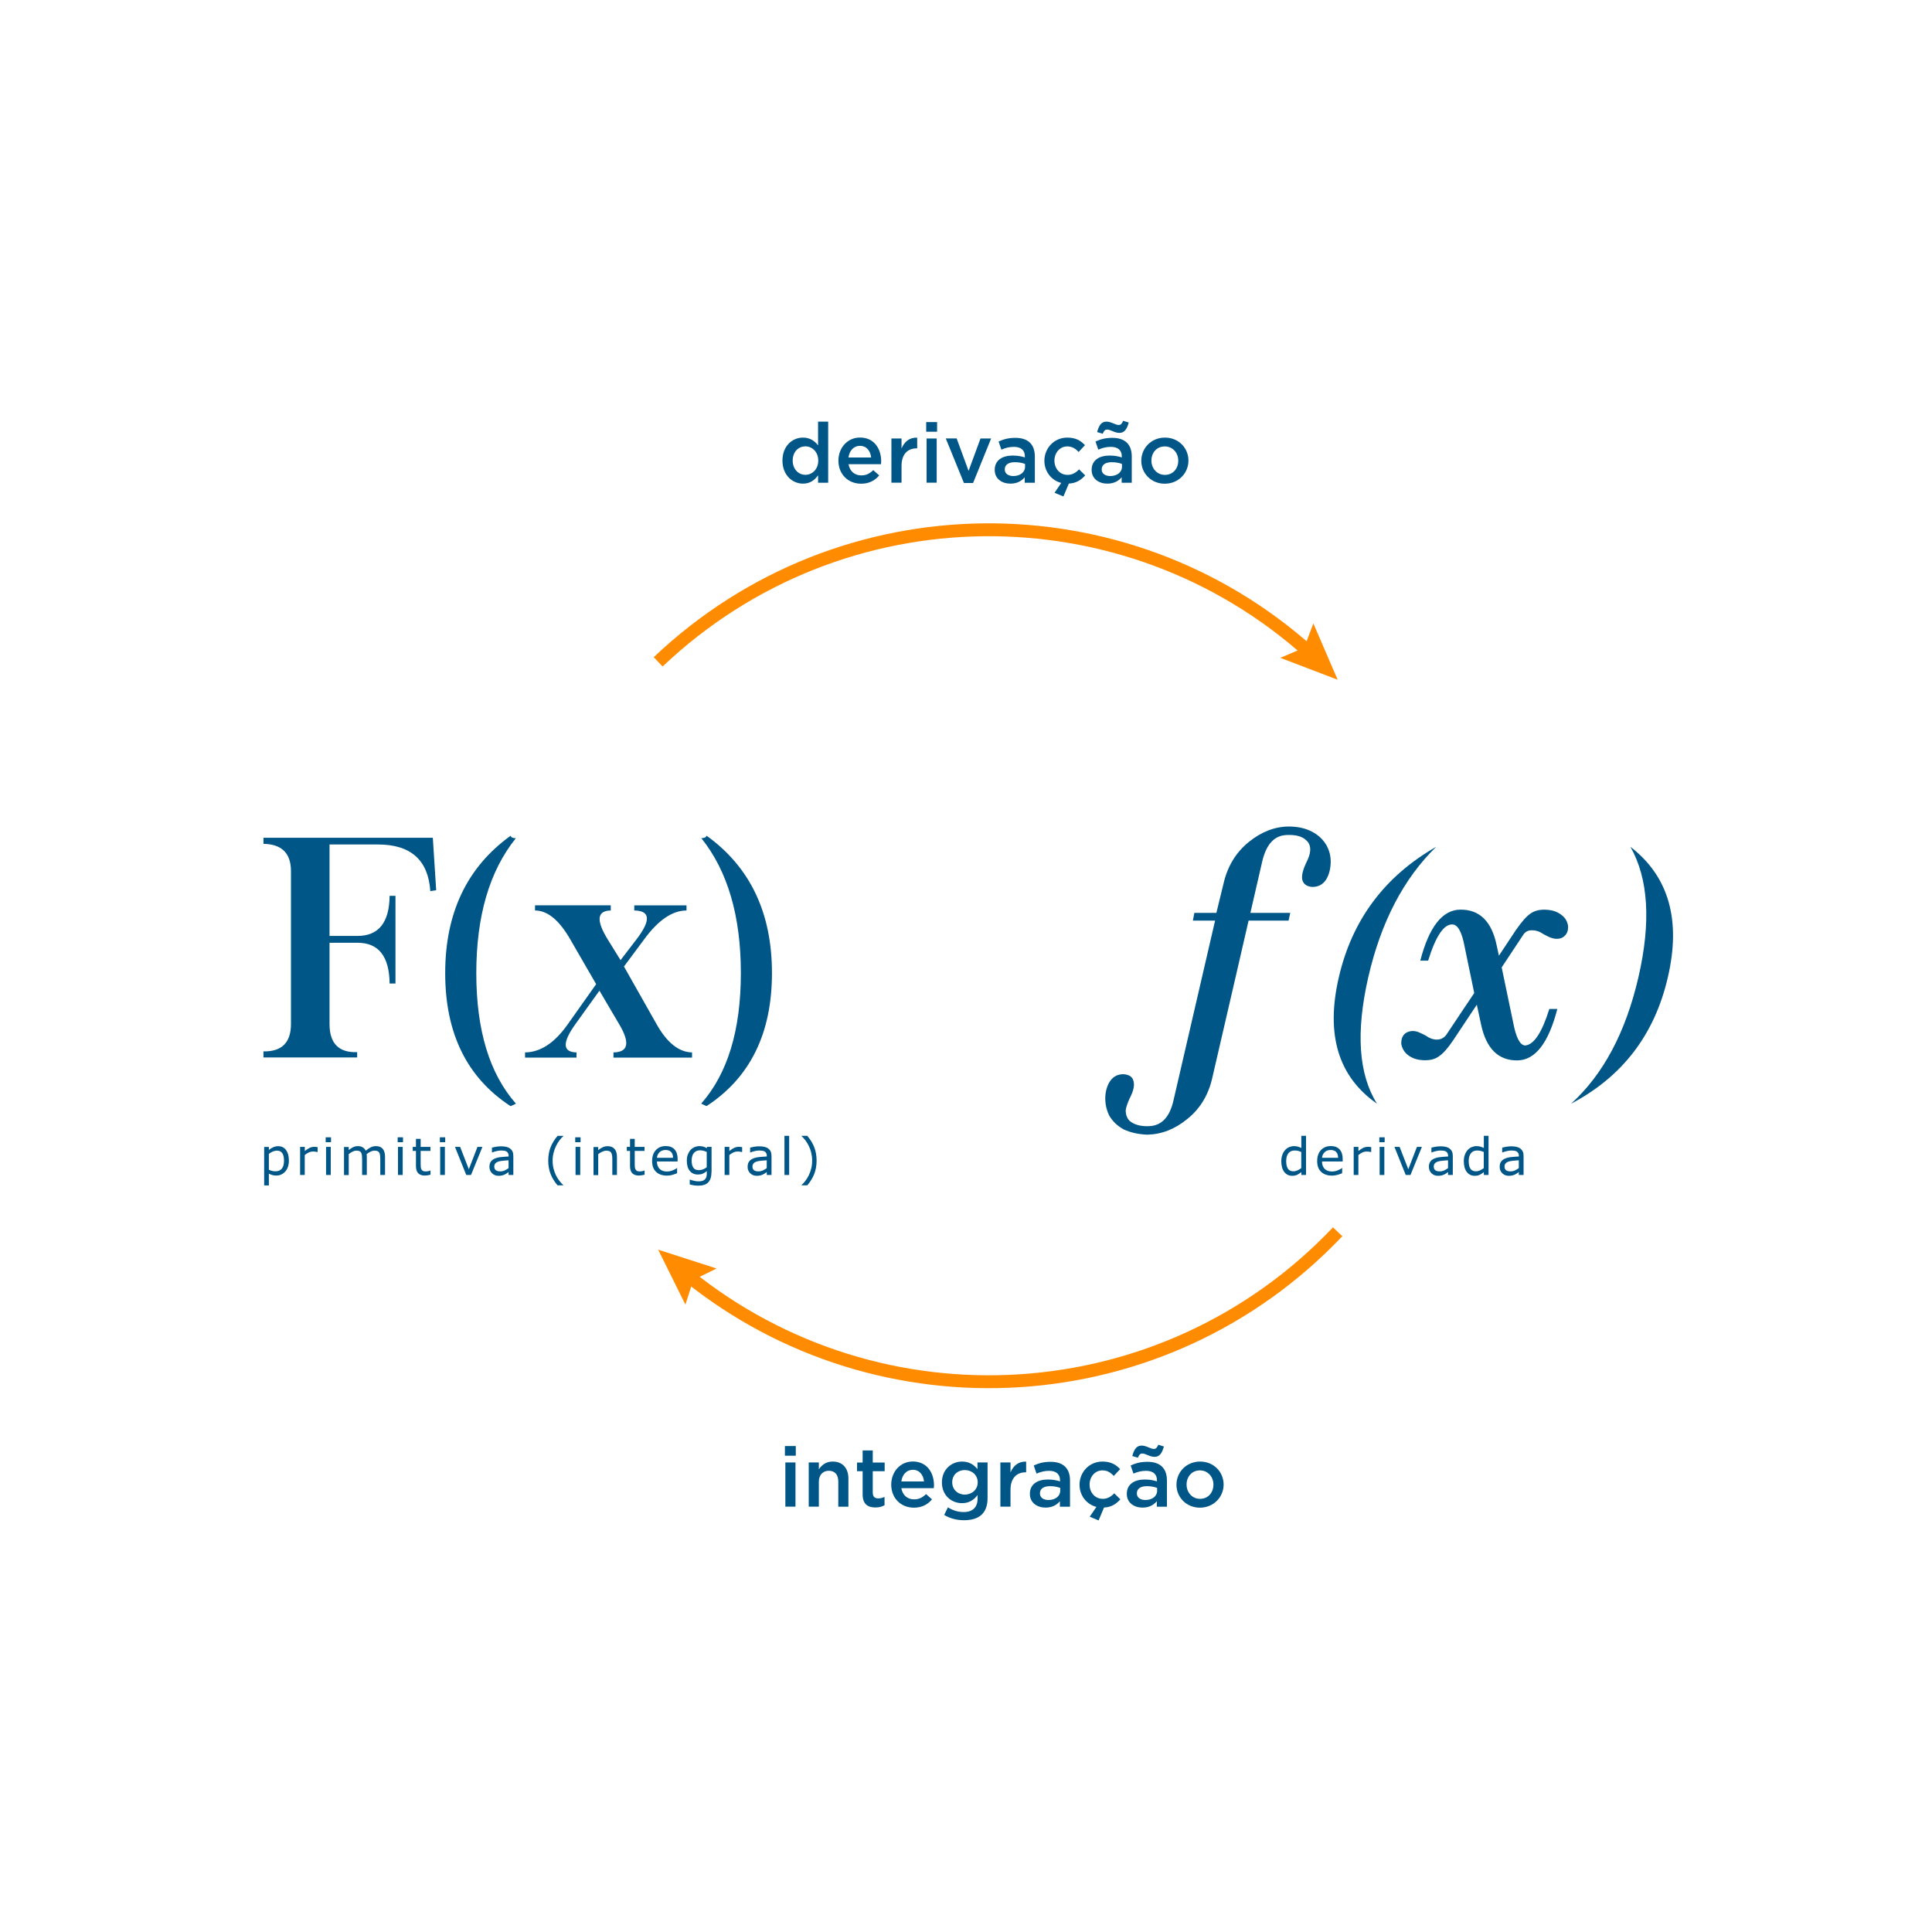 <?xml version="1.0" encoding="utf-8"?>
<!-- Generator: Adobe Illustrator 25.0.1, SVG Export Plug-In . SVG Version: 6.00 Build 0)  -->
<svg version="1.1" id="Camada_1" xmlns="http://www.w3.org/2000/svg" xmlns:xlink="http://www.w3.org/1999/xlink" x="0px" y="0px"
	 viewBox="0 0 300 300" style="enable-background:new 0 0 300 300;" xml:space="preserve">
<style type="text/css">
	.st0{fill:#005686;}
	.st1{fill:none;stroke:#FF8B00;stroke-width:2;stroke-miterlimit:10;}
	.st2{fill:#FF8B00;}
</style>
<g>
	<path class="st0" d="M67.21,130.1l0.52,8.13l-0.91,0.14c-0.33-4.83-3.04-7.24-8.13-7.24h-7.52v14.2h4.34
		c3.28,0,4.95-2.08,4.99-6.23h0.91v13.62h-0.91c-0.05-4.22-1.71-6.33-4.99-6.33h-4.34v12.63c0,3,1.43,4.45,4.29,4.36v0.82H40.91
		v-0.94c2.84,0.05,4.27-1.37,4.27-4.24v-23.7c0.02-2.81-1.41-4.24-4.27-4.29v-0.94H67.21z"/>
	<path class="st0" d="M73.96,151.11c0,8.86,2.05,15.62,6.16,20.27c-0.53,0.25-0.81,0.38-0.84,0.38
		c-6.77-4.42-10.15-11.3-10.15-20.65c0-9.34,3.38-16.45,10.15-21.33c0.09,0.25,0.37,0.38,0.82,0.38
		C76,135.26,73.96,142.25,73.96,151.11z"/>
	<path class="st0" d="M94.84,140.58v0.8c-2.14,0.03-2.3,1.53-0.47,4.5l1.99,3.21l2.46-3.21c2.28-2.97,2.17-4.47-0.33-4.5v-0.8h8.11
		v0.8c-2.2,0-4.4,1.5-6.59,4.5l-3.12,4.2l5.09,9c1.62,2.86,3.45,4.3,5.48,4.34v0.8H95.26v-0.8c2.3-0.03,2.6-1.48,0.91-4.34
		l-3.09-5.25l-3.77,5.25c-2.02,2.84-1.95,4.29,0.21,4.34v0.8h-7.99v-0.8c2.39-0.03,4.59-1.48,6.61-4.34l4.43-6.26l-4.01-6.94
		c-1.72-3-3.55-4.5-5.48-4.5v-0.8H94.84z"/>
	<path class="st0" d="M108.9,130.15c0.45,0,0.73-0.12,0.82-0.38c6.77,4.88,10.15,11.98,10.15,21.33c0,9.34-3.38,16.23-10.15,20.65
		c-0.03,0-0.31-0.12-0.84-0.38c4.11-4.66,6.16-11.41,6.16-20.27C115.04,142.25,113,135.26,108.9,130.15z"/>
</g>
<g>
	<path class="st0" d="M188.28,167.21c-0.59,2.75-1.9,4.93-3.91,6.54c-1.92,1.58-3.99,2.39-6.21,2.44c-1.38-0.05-2.6-0.32-3.68-0.82
		c-0.97-0.53-1.72-1.25-2.25-2.16c-0.47-0.98-0.66-2.02-0.59-3.09c0.09-0.94,0.35-1.7,0.77-2.3c0.53-0.72,1.24-1.05,2.13-1.01
		c0.89,0.08,1.39,0.48,1.5,1.2c0.14,0.62-0.07,1.48-0.63,2.55c-0.34,0.75-0.55,1.36-0.61,1.83c0,0.7,0.2,1.26,0.61,1.66
		c0.7,0.59,1.7,0.87,2.98,0.82c1.97-0.05,3.25-1.4,3.84-4.05l6.45-27.87h-3.45l0.23-1.2h3.42l1.08-4.43
		c0.61-2.73,1.91-4.91,3.91-6.54c1.94-1.59,4.01-2.41,6.21-2.44c1.42,0,2.65,0.27,3.68,0.82c0.98,0.52,1.73,1.23,2.25,2.16
		c0.52,0.98,0.71,2.02,0.59,3.09c-0.09,0.92-0.35,1.69-0.77,2.3c-0.52,0.7-1.23,1.04-2.13,1.01c-0.86-0.09-1.36-0.49-1.5-1.2
		c-0.09-0.62,0.12-1.48,0.63-2.55c0.38-0.75,0.58-1.36,0.61-1.83c0.06-0.7-0.14-1.26-0.61-1.66c-0.62-0.61-1.62-0.88-2.98-0.82
		c-1.92,0.03-3.2,1.38-3.84,4.05l-1.85,8.04h6.19l-0.26,1.2h-6.21l-1.95,8.48L188.28,167.21z"/>
	<path class="st0" d="M212.46,151.76c-1.95,8.53-1.5,15.07,1.36,19.62c-6.02-4.19-7.99-10.73-5.93-19.62
		c2.06-8.92,7.1-15.68,15.12-20.27C217.95,136.43,214.43,143.18,212.46,151.76z"/>
	<path class="st0" d="M227.3,156.61c0.8-1.19,1.34-1.99,1.62-2.41l-1.48-7.13c-0.42-2.3-1.05-3.47-1.88-3.52
		c-1.34-0.09-2.61,1.78-3.8,5.62h-1.22c1.36-5.23,3.42-7.88,6.19-7.92c3-0.05,4.89,1.8,5.67,5.53l0.35,1.62
		c1.19-1.81,2.08-3.16,2.67-4.03c0.89-1.27,1.63-2.1,2.23-2.51c0.73-0.52,1.69-0.7,2.86-0.56c0.8,0.09,1.48,0.38,2.04,0.84
		c0.53,0.42,0.84,0.97,0.94,1.64c0.05,0.83-0.24,1.43-0.87,1.8c-0.61,0.31-1.34,0.27-2.2-0.14c-0.52-0.25-0.9-0.46-1.15-0.63
		c-0.42-0.23-0.85-0.35-1.29-0.35c-0.66-0.05-1.16,0.21-1.5,0.77l-3.3,4.99l1.78,8.53c0.44,2.34,1.05,3.54,1.85,3.59
		c1.36-0.09,2.62-1.98,3.77-5.67h1.24c-1.36,5.28-3.42,7.95-6.19,7.99c-2.97,0.03-4.85-1.83-5.65-5.58l-0.66-3.07l-3.66,5.51
		c-0.84,1.25-1.59,2.09-2.23,2.51c-0.7,0.52-1.66,0.7-2.86,0.56c-0.8-0.09-1.48-0.38-2.04-0.84c-0.5-0.42-0.81-0.97-0.94-1.64
		c-0.03-0.89,0.26-1.49,0.87-1.8c0.67-0.33,1.41-0.28,2.2,0.14c0.53,0.23,0.91,0.45,1.15,0.63c0.44,0.23,0.87,0.35,1.29,0.35
		c0.62,0,1.12-0.26,1.5-0.77C225.07,159.96,225.96,158.61,227.3,156.61z"/>
	<path class="st0" d="M253.17,131.49c5.95,4.59,7.89,11.35,5.81,20.27c-2.05,8.89-7.05,15.43-15.02,19.62
		c5-4.55,8.48-11.09,10.45-19.62C256.39,143.18,255.97,136.43,253.17,131.49z"/>
</g>
<g>
	<g>
		<path class="st1" d="M203.43,101.38c-28.67-25.81-72.76-25.62-101.23,1.39"/>
		<g>
			<polygon class="st2" points="203.94,96.81 202.51,100.57 198.81,102.15 207.71,105.55 			"/>
		</g>
	</g>
</g>
<g>
	<g>
		<path class="st1" d="M207.71,191.27c-27.01,28.47-71.03,30.98-101.02,6.72"/>
		<g>
			<polygon class="st2" points="111.27,196.97 107.66,198.75 106.43,202.58 102.2,194.05 			"/>
		</g>
	</g>
</g>
<g>
	<path class="st0" d="M127.03,74.95v-1.14c-0.51,0.71-1.22,1.29-2.34,1.29c-1.61,0-3.19-1.29-3.19-3.58c0-2.29,1.55-3.57,3.19-3.57
		c1.13,0,1.85,0.57,2.34,1.21v-3.69h1.57v9.49H127.03z M125.07,69.31c-1.08,0-1.98,0.83-1.98,2.21c0,1.35,0.91,2.21,1.98,2.21
		c1.05,0,1.99-0.87,1.99-2.21C127.06,70.18,126.12,69.31,125.07,69.31z"/>
	<path class="st0" d="M133.74,73.82c0.77,0,1.31-0.29,1.86-0.82l0.92,0.82c-0.65,0.78-1.55,1.29-2.81,1.29
		c-1.99,0-3.52-1.44-3.52-3.58c0-1.98,1.39-3.59,3.35-3.59c2.18,0,3.29,1.72,3.29,3.71c0,0.14-0.01,0.27-0.03,0.43h-5.04
		C131.95,73.2,132.73,73.82,133.74,73.82z M135.27,71.04c-0.1-1.01-0.7-1.81-1.74-1.81c-0.96,0-1.64,0.74-1.78,1.81H135.27z"/>
	<path class="st0" d="M139.99,74.95h-1.57v-6.86h1.57v1.55c0.43-1.03,1.22-1.73,2.43-1.68v1.66h-0.09c-1.38,0-2.34,0.9-2.34,2.72
		V74.95z"/>
	<path class="st0" d="M143.82,67.04v-1.5h1.69v1.5H143.82z M143.88,74.95v-6.86h1.57v6.86H143.88z"/>
	<path class="st0" d="M152.25,68.09h1.65L151.1,75h-1.42l-2.82-6.92h1.69l1.85,5.04L152.25,68.09z"/>
	<path class="st0" d="M159.12,74.95v-0.84c-0.47,0.56-1.18,0.99-2.22,0.99c-1.3,0-2.44-0.74-2.44-2.12v-0.03
		c0-1.48,1.18-2.21,2.78-2.21c0.83,0,1.36,0.12,1.9,0.29v-0.17c0-0.95-0.6-1.47-1.69-1.47c-0.77,0-1.34,0.17-1.96,0.43l-0.43-1.26
		c0.75-0.34,1.5-0.57,2.61-0.57c2.03,0,3.02,1.07,3.02,2.9v4.07H159.12z M159.16,72.04c-0.4-0.16-0.96-0.27-1.57-0.27
		c-0.99,0-1.57,0.4-1.57,1.11v0.03c0,0.65,0.58,1.01,1.33,1.01c1.04,0,1.82-0.58,1.82-1.44V72.04z"/>
	<path class="st0" d="M162.17,71.55c0-1.96,1.51-3.6,3.56-3.6c1.3,0,2.11,0.48,2.74,1.18l-0.98,1.05c-0.48-0.51-0.99-0.86-1.78-0.86
		c-1.14,0-1.98,0.99-1.98,2.2c0,1.24,0.84,2.22,2.05,2.22c0.74,0,1.29-0.35,1.78-0.86l0.95,0.94c-0.64,0.69-1.35,1.21-2.54,1.27
		l-0.84,2l-1.38-0.57l1.04-1.53C163.25,74.6,162.17,73.21,162.17,71.55z"/>
	<path class="st0" d="M174.17,74.95v-0.84c-0.47,0.56-1.18,0.99-2.22,0.99c-1.3,0-2.44-0.74-2.44-2.12v-0.03
		c0-1.48,1.18-2.21,2.78-2.21c0.83,0,1.36,0.12,1.9,0.29v-0.17c0-0.95-0.6-1.47-1.69-1.47c-0.77,0-1.34,0.17-1.96,0.43l-0.43-1.26
		c0.75-0.34,1.5-0.57,2.61-0.57c2.03,0,3.02,1.07,3.02,2.9v4.07H174.17z M173.81,67.22c-0.71,0-1.4-0.52-1.87-0.52
		c-0.38,0-0.52,0.21-0.71,0.65l-0.87-0.26c0.29-1.05,0.66-1.62,1.46-1.62c0.71,0,1.4,0.52,1.87,0.52c0.38,0,0.52-0.21,0.71-0.65
		l0.87,0.27C174.98,66.65,174.6,67.22,173.81,67.22z M174.21,72.04c-0.4-0.16-0.96-0.27-1.57-0.27c-0.99,0-1.57,0.4-1.57,1.11v0.03
		c0,0.65,0.58,1.01,1.33,1.01c1.04,0,1.82-0.58,1.82-1.44V72.04z"/>
	<path class="st0" d="M180.86,75.11c-2.09,0-3.64-1.6-3.64-3.56c0-1.98,1.56-3.6,3.67-3.6s3.65,1.6,3.65,3.57
		C184.54,73.48,182.98,75.11,180.86,75.11z M180.86,69.32c-1.26,0-2.07,0.99-2.07,2.2c0,1.22,0.87,2.22,2.09,2.22
		c1.27,0,2.08-0.99,2.08-2.2C182.97,70.32,182.1,69.32,180.86,69.32z"/>
</g>
<g>
	<path class="st0" d="M121.88,226.04v-1.5h1.69v1.5H121.88z M121.95,233.95v-6.86h1.57v6.86H121.95z"/>
	<path class="st0" d="M127.15,233.95h-1.57v-6.86h1.57v1.07c0.44-0.65,1.08-1.21,2.15-1.21c1.55,0,2.44,1.04,2.44,2.64v4.37h-1.57
		v-3.9c0-1.07-0.53-1.68-1.47-1.68c-0.91,0-1.55,0.64-1.55,1.7V233.95z"/>
	<path class="st0" d="M135.53,231.81c0,0.61,0.31,0.86,0.84,0.86c0.35,0,0.66-0.08,0.98-0.23v1.29c-0.39,0.22-0.83,0.35-1.42,0.35
		c-1.16,0-1.98-0.51-1.98-2.02v-3.61h-0.87v-1.35h0.87v-1.88h1.57v1.88h1.85v1.35h-1.85V231.81z"/>
	<path class="st0" d="M141.94,232.82c0.77,0,1.31-0.29,1.86-0.82l0.92,0.82c-0.65,0.78-1.55,1.29-2.81,1.29
		c-1.99,0-3.52-1.44-3.52-3.58c0-1.98,1.39-3.59,3.35-3.59c2.18,0,3.29,1.72,3.29,3.71c0,0.14-0.01,0.27-0.03,0.43h-5.04
		C140.15,232.2,140.93,232.82,141.94,232.82z M143.48,230.04c-0.1-1.01-0.7-1.81-1.74-1.81c-0.96,0-1.64,0.74-1.78,1.81H143.48z"/>
	<path class="st0" d="M149.68,236.06c-1.13,0-2.18-0.29-3.07-0.82l0.58-1.18c0.73,0.45,1.51,0.73,2.44,0.73
		c1.4,0,2.17-0.73,2.17-2.11v-0.53c-0.57,0.74-1.29,1.26-2.42,1.26c-1.61,0-3.12-1.18-3.12-3.22s1.52-3.24,3.12-3.24
		c1.16,0,1.87,0.53,2.4,1.17v-1.03h1.57v5.46C153.37,234.98,152.04,236.06,149.68,236.06z M149.81,228.27
		c-1.09,0-1.95,0.75-1.95,1.9c0,1.14,0.87,1.91,1.95,1.91c1.09,0,2.01-0.77,2.01-1.9C151.82,229.03,150.9,228.27,149.81,228.27z"/>
	<path class="st0" d="M156.91,233.95h-1.57v-6.86h1.57v1.55c0.43-1.03,1.22-1.73,2.43-1.68v1.66h-0.09c-1.38,0-2.34,0.9-2.34,2.72
		V233.95z"/>
	<path class="st0" d="M164.58,233.95v-0.84c-0.47,0.56-1.18,0.99-2.22,0.99c-1.3,0-2.44-0.74-2.44-2.12v-0.03
		c0-1.48,1.18-2.21,2.78-2.21c0.83,0,1.36,0.12,1.9,0.29v-0.17c0-0.95-0.6-1.47-1.69-1.47c-0.77,0-1.34,0.17-1.96,0.43l-0.43-1.26
		c0.75-0.34,1.5-0.57,2.61-0.57c2.03,0,3.02,1.07,3.02,2.9v4.07H164.58z M164.62,231.04c-0.4-0.16-0.96-0.27-1.57-0.27
		c-0.99,0-1.57,0.4-1.57,1.11v0.03c0,0.65,0.58,1.01,1.33,1.01c1.04,0,1.82-0.58,1.82-1.44V231.04z"/>
	<path class="st0" d="M167.63,230.55c0-1.96,1.51-3.6,3.56-3.6c1.3,0,2.11,0.48,2.74,1.18l-0.98,1.05
		c-0.48-0.51-0.99-0.86-1.78-0.86c-1.14,0-1.98,0.99-1.98,2.2c0,1.24,0.84,2.22,2.05,2.22c0.74,0,1.29-0.35,1.78-0.86l0.95,0.94
		c-0.64,0.69-1.35,1.21-2.54,1.27l-0.84,2l-1.38-0.57l1.04-1.53C168.71,233.6,167.63,232.21,167.63,230.55z"/>
	<path class="st0" d="M179.63,233.95v-0.84c-0.47,0.56-1.18,0.99-2.22,0.99c-1.3,0-2.44-0.74-2.44-2.12v-0.03
		c0-1.48,1.18-2.21,2.78-2.21c0.83,0,1.36,0.12,1.9,0.29v-0.17c0-0.95-0.6-1.47-1.69-1.47c-0.77,0-1.34,0.17-1.96,0.43l-0.43-1.26
		c0.75-0.34,1.5-0.57,2.61-0.57c2.03,0,3.02,1.07,3.02,2.9v4.07H179.63z M179.27,226.22c-0.71,0-1.4-0.52-1.87-0.52
		c-0.38,0-0.52,0.21-0.71,0.65l-0.87-0.26c0.29-1.05,0.66-1.62,1.46-1.62c0.71,0,1.4,0.52,1.87,0.52c0.38,0,0.52-0.21,0.71-0.65
		l0.87,0.27C180.44,225.65,180.06,226.22,179.27,226.22z M179.67,231.04c-0.4-0.16-0.96-0.27-1.57-0.27c-0.99,0-1.57,0.4-1.57,1.11
		v0.03c0,0.65,0.58,1.01,1.33,1.01c1.04,0,1.82-0.58,1.82-1.44V231.04z"/>
	<path class="st0" d="M186.32,234.11c-2.09,0-3.64-1.6-3.64-3.56c0-1.98,1.56-3.6,3.67-3.6s3.65,1.6,3.65,3.57
		C190,232.48,188.44,234.11,186.32,234.11z M186.32,228.32c-1.26,0-2.07,0.99-2.07,2.2c0,1.22,0.87,2.22,2.09,2.22
		c1.27,0,2.08-0.99,2.08-2.2C188.43,229.33,187.56,228.32,186.32,228.32z"/>
</g>
<g>
	<path class="st0" d="M44.86,180.22c0,0.35-0.05,0.68-0.15,0.97s-0.24,0.54-0.43,0.74c-0.17,0.19-0.37,0.34-0.61,0.45
		s-0.48,0.16-0.74,0.16c-0.23,0-0.43-0.02-0.62-0.07s-0.37-0.13-0.56-0.23v1.83h-0.73v-5.97h0.73v0.46c0.2-0.16,0.41-0.3,0.66-0.41
		s0.5-0.17,0.78-0.17c0.53,0,0.94,0.2,1.23,0.6S44.86,179.51,44.86,180.22z M44.1,180.24c0-0.53-0.09-0.92-0.27-1.18
		s-0.46-0.39-0.83-0.39c-0.21,0-0.42,0.05-0.64,0.14s-0.42,0.21-0.61,0.36v2.47c0.21,0.09,0.39,0.16,0.54,0.19s0.32,0.05,0.51,0.05
		c0.41,0,0.73-0.14,0.96-0.41S44.1,180.78,44.1,180.24z"/>
	<path class="st0" d="M49.32,178.89h-0.04c-0.11-0.03-0.22-0.04-0.32-0.06s-0.22-0.02-0.37-0.02c-0.23,0-0.45,0.05-0.66,0.15
		s-0.41,0.23-0.61,0.39v3.1H46.6v-4.36h0.73v0.64c0.29-0.23,0.55-0.4,0.77-0.5s0.45-0.15,0.68-0.15c0.13,0,0.22,0,0.28,0.01
		s0.14,0.02,0.26,0.04V178.89z"/>
	<path class="st0" d="M51.4,177.36h-0.83v-0.76h0.83V177.36z M51.36,182.45h-0.73v-4.36h0.73V182.45z"/>
	<path class="st0" d="M59.78,182.45h-0.73v-2.48c0-0.19-0.01-0.37-0.03-0.54s-0.05-0.31-0.11-0.42c-0.06-0.11-0.15-0.2-0.26-0.25
		s-0.27-0.09-0.48-0.09c-0.21,0-0.41,0.05-0.62,0.15s-0.41,0.23-0.62,0.39c0.01,0.06,0.01,0.13,0.02,0.21s0.01,0.16,0.01,0.24v2.79
		h-0.73v-2.48c0-0.19-0.01-0.38-0.03-0.55s-0.05-0.31-0.11-0.42c-0.06-0.11-0.15-0.2-0.26-0.25s-0.27-0.08-0.48-0.08
		c-0.2,0-0.4,0.05-0.6,0.15s-0.4,0.23-0.6,0.38v3.26h-0.73v-4.36h0.73v0.48c0.23-0.19,0.46-0.34,0.69-0.45s0.47-0.16,0.73-0.16
		c0.3,0,0.55,0.06,0.76,0.19s0.36,0.3,0.46,0.52c0.3-0.25,0.57-0.43,0.81-0.54s0.51-0.17,0.79-0.17c0.48,0,0.83,0.15,1.06,0.44
		s0.34,0.7,0.34,1.22V182.45z"/>
	<path class="st0" d="M62.58,177.36h-0.83v-0.76h0.83V177.36z M62.53,182.45H61.8v-4.36h0.73V182.45z"/>
	<path class="st0" d="M66.85,182.41c-0.14,0.04-0.29,0.07-0.45,0.09s-0.31,0.04-0.44,0.04c-0.45,0-0.78-0.12-1.02-0.36
		s-0.35-0.62-0.35-1.15v-2.32h-0.5v-0.62h0.5v-1.25h0.73v1.25h1.52v0.62h-1.52v1.99c0,0.23,0.01,0.41,0.02,0.54s0.05,0.25,0.11,0.36
		c0.06,0.1,0.14,0.18,0.24,0.23s0.25,0.07,0.46,0.07c0.12,0,0.24-0.02,0.38-0.05s0.22-0.06,0.28-0.09h0.04V182.41z"/>
	<path class="st0" d="M69.13,177.36H68.3v-0.76h0.83V177.36z M69.08,182.45h-0.73v-4.36h0.73V182.45z"/>
	<path class="st0" d="M74.91,178.09l-1.77,4.36H72.4l-1.75-4.36h0.8l1.35,3.47l1.34-3.47H74.91z"/>
	<path class="st0" d="M79.7,182.45h-0.73v-0.46c-0.06,0.04-0.15,0.11-0.26,0.19s-0.22,0.14-0.32,0.19
		c-0.12,0.06-0.26,0.11-0.42,0.15s-0.35,0.06-0.56,0.06c-0.39,0-0.73-0.13-1-0.39s-0.41-0.59-0.41-1c0-0.33,0.07-0.6,0.21-0.8
		s0.34-0.37,0.61-0.48c0.27-0.12,0.58-0.2,0.96-0.24s0.77-0.07,1.2-0.09v-0.11c0-0.17-0.03-0.3-0.09-0.41s-0.14-0.2-0.25-0.26
		c-0.1-0.06-0.23-0.1-0.38-0.12s-0.3-0.03-0.46-0.03c-0.19,0-0.41,0.03-0.64,0.08s-0.48,0.12-0.73,0.22h-0.04v-0.75
		c0.14-0.04,0.35-0.08,0.62-0.13s0.54-0.07,0.8-0.07c0.31,0,0.57,0.03,0.8,0.08s0.43,0.14,0.59,0.26c0.16,0.12,0.29,0.27,0.38,0.46
		s0.13,0.43,0.13,0.71V182.45z M78.97,181.38v-1.21c-0.22,0.01-0.49,0.03-0.79,0.06s-0.54,0.06-0.72,0.11
		c-0.21,0.06-0.38,0.15-0.51,0.28s-0.2,0.3-0.2,0.52c0,0.25,0.08,0.44,0.23,0.56s0.38,0.19,0.69,0.19c0.26,0,0.49-0.05,0.71-0.15
		S78.79,181.52,78.97,181.38z"/>
	<path class="st0" d="M87.47,184.06h-0.89c-0.46-0.53-0.82-1.11-1.07-1.73s-0.38-1.33-0.38-2.11s0.13-1.49,0.38-2.11
		s0.61-1.2,1.07-1.73h0.89v0.04c-0.21,0.19-0.41,0.41-0.6,0.66s-0.37,0.54-0.53,0.87c-0.16,0.32-0.28,0.67-0.38,1.06
		s-0.15,0.79-0.15,1.22c0,0.45,0.05,0.85,0.14,1.22s0.22,0.72,0.38,1.05c0.16,0.32,0.33,0.61,0.54,0.87s0.4,0.48,0.6,0.66V184.06z"
		/>
	<path class="st0" d="M90.15,177.36h-0.83v-0.76h0.83V177.36z M90.1,182.45h-0.73v-4.36h0.73V182.45z"/>
	<path class="st0" d="M95.81,182.45h-0.73v-2.48c0-0.2-0.01-0.39-0.04-0.56s-0.07-0.31-0.13-0.41c-0.06-0.11-0.16-0.19-0.28-0.24
		s-0.28-0.08-0.48-0.08c-0.2,0-0.41,0.05-0.63,0.15s-0.43,0.23-0.63,0.38v3.26h-0.73v-4.36h0.73v0.48c0.23-0.19,0.47-0.34,0.71-0.45
		s0.5-0.16,0.75-0.16c0.47,0,0.83,0.14,1.08,0.43s0.37,0.69,0.37,1.23V182.45z"/>
	<path class="st0" d="M100.09,182.41c-0.14,0.04-0.29,0.07-0.45,0.09s-0.31,0.04-0.44,0.04c-0.45,0-0.78-0.12-1.02-0.36
		s-0.35-0.62-0.35-1.15v-2.32h-0.5v-0.62h0.5v-1.25h0.73v1.25h1.52v0.62h-1.52v1.99c0,0.23,0.01,0.41,0.02,0.54s0.05,0.25,0.11,0.36
		c0.06,0.1,0.14,0.18,0.24,0.23s0.25,0.07,0.46,0.07c0.12,0,0.24-0.02,0.38-0.05s0.22-0.06,0.28-0.09h0.04V182.41z"/>
	<path class="st0" d="M105.22,180.35h-3.21c0,0.27,0.04,0.5,0.12,0.7s0.19,0.36,0.33,0.49c0.14,0.12,0.3,0.22,0.48,0.28
		s0.39,0.09,0.62,0.09c0.3,0,0.6-0.06,0.9-0.18s0.52-0.24,0.64-0.35h0.04v0.8c-0.25,0.1-0.5,0.19-0.76,0.26s-0.53,0.11-0.81,0.11
		c-0.72,0-1.29-0.2-1.7-0.59s-0.61-0.95-0.61-1.67c0-0.71,0.19-1.28,0.58-1.7s0.9-0.63,1.54-0.63c0.59,0,1.04,0.17,1.36,0.52
		s0.48,0.83,0.48,1.46V180.35z M104.51,179.78c0-0.39-0.1-0.68-0.29-0.89s-0.48-0.32-0.87-0.32c-0.39,0-0.71,0.12-0.94,0.35
		s-0.37,0.52-0.4,0.86H104.51z"/>
	<path class="st0" d="M110.48,181.96c0,0.74-0.17,1.28-0.5,1.63s-0.85,0.52-1.55,0.52c-0.23,0-0.46-0.02-0.68-0.05
		s-0.44-0.08-0.65-0.14v-0.75h0.04c0.12,0.05,0.31,0.1,0.57,0.17s0.52,0.1,0.78,0.1c0.25,0,0.46-0.03,0.62-0.09s0.29-0.14,0.38-0.25
		c0.09-0.1,0.16-0.22,0.2-0.37s0.06-0.3,0.06-0.48v-0.4c-0.22,0.18-0.43,0.31-0.63,0.4s-0.46,0.13-0.77,0.13
		c-0.52,0-0.93-0.19-1.24-0.56s-0.46-0.91-0.46-1.59c0-0.38,0.05-0.7,0.16-0.97s0.25-0.51,0.43-0.71c0.17-0.18,0.38-0.33,0.62-0.43
		s0.48-0.15,0.72-0.15c0.25,0,0.46,0.03,0.63,0.08s0.35,0.13,0.54,0.23l0.05-0.19h0.69V181.96z M109.74,181.25v-2.38
		c-0.2-0.09-0.38-0.15-0.54-0.19s-0.34-0.06-0.5-0.06c-0.4,0-0.72,0.14-0.95,0.41s-0.35,0.66-0.35,1.18c0,0.49,0.09,0.86,0.26,1.11
		s0.46,0.38,0.86,0.38c0.21,0,0.43-0.04,0.64-0.12S109.56,181.39,109.74,181.25z"/>
	<path class="st0" d="M115.25,178.89h-0.04c-0.11-0.03-0.22-0.04-0.32-0.06s-0.22-0.02-0.37-0.02c-0.23,0-0.45,0.05-0.66,0.15
		s-0.41,0.23-0.61,0.39v3.1h-0.73v-4.36h0.73v0.64c0.29-0.23,0.55-0.4,0.77-0.5s0.45-0.15,0.68-0.15c0.13,0,0.22,0,0.28,0.01
		s0.14,0.02,0.26,0.04V178.89z"/>
	<path class="st0" d="M119.79,182.45h-0.73v-0.46c-0.06,0.04-0.15,0.11-0.26,0.19s-0.22,0.14-0.32,0.19
		c-0.12,0.06-0.26,0.11-0.42,0.15s-0.35,0.06-0.56,0.06c-0.39,0-0.73-0.13-1-0.39s-0.41-0.59-0.41-1c0-0.33,0.07-0.6,0.21-0.8
		s0.34-0.37,0.61-0.48c0.27-0.12,0.58-0.2,0.96-0.24s0.77-0.07,1.2-0.09v-0.11c0-0.17-0.03-0.3-0.09-0.41s-0.14-0.2-0.25-0.26
		c-0.1-0.06-0.23-0.1-0.38-0.12s-0.3-0.03-0.46-0.03c-0.19,0-0.41,0.03-0.64,0.08s-0.48,0.12-0.73,0.22h-0.04v-0.75
		c0.14-0.04,0.35-0.08,0.62-0.13s0.54-0.07,0.8-0.07c0.31,0,0.57,0.03,0.8,0.08s0.43,0.14,0.59,0.26c0.16,0.12,0.29,0.27,0.38,0.46
		s0.13,0.43,0.13,0.71V182.45z M119.06,181.38v-1.21c-0.22,0.01-0.49,0.03-0.79,0.06s-0.54,0.06-0.72,0.11
		c-0.21,0.06-0.38,0.15-0.51,0.28s-0.2,0.3-0.2,0.52c0,0.25,0.08,0.44,0.23,0.56s0.38,0.19,0.69,0.19c0.26,0,0.49-0.05,0.71-0.15
		S118.87,181.52,119.06,181.38z"/>
	<path class="st0" d="M122.54,182.45h-0.73v-6.08h0.73V182.45z"/>
	<path class="st0" d="M126.8,180.22c0,0.78-0.13,1.49-0.38,2.11s-0.61,1.2-1.07,1.73h-0.89v-0.04c0.2-0.18,0.4-0.4,0.6-0.66
		s0.38-0.55,0.53-0.87c0.16-0.33,0.29-0.68,0.38-1.05s0.14-0.78,0.14-1.22c0-0.43-0.05-0.83-0.14-1.22s-0.22-0.74-0.38-1.06
		c-0.16-0.33-0.34-0.62-0.53-0.87s-0.39-0.47-0.6-0.66v-0.04h0.89c0.46,0.53,0.82,1.11,1.07,1.73S126.8,179.43,126.8,180.22z"/>
</g>
<g>
	<path class="st0" d="M202.8,182.45h-0.73V182c-0.21,0.18-0.43,0.32-0.66,0.43c-0.23,0.1-0.48,0.15-0.75,0.15
		c-0.52,0-0.93-0.2-1.24-0.6c-0.31-0.4-0.46-0.96-0.46-1.67c0-0.37,0.05-0.7,0.16-0.99s0.25-0.54,0.43-0.74
		c0.18-0.2,0.38-0.35,0.62-0.45c0.24-0.1,0.48-0.16,0.73-0.16c0.23,0,0.43,0.02,0.61,0.07c0.18,0.05,0.36,0.12,0.56,0.22v-1.89h0.73
		V182.45z M202.06,181.38v-2.5c-0.2-0.09-0.38-0.15-0.53-0.18s-0.33-0.05-0.51-0.05c-0.41,0-0.73,0.14-0.96,0.43
		c-0.23,0.29-0.34,0.69-0.34,1.22c0,0.52,0.09,0.91,0.27,1.18c0.18,0.27,0.46,0.4,0.85,0.4c0.21,0,0.42-0.05,0.63-0.14
		C201.68,181.64,201.88,181.52,202.06,181.38z"/>
	<path class="st0" d="M208.49,180.35h-3.21c0,0.27,0.04,0.5,0.12,0.7c0.08,0.2,0.19,0.36,0.33,0.49c0.13,0.12,0.3,0.22,0.48,0.28
		c0.19,0.06,0.39,0.09,0.62,0.09c0.3,0,0.6-0.06,0.9-0.18s0.51-0.24,0.64-0.35h0.04v0.8c-0.25,0.1-0.5,0.19-0.76,0.26
		s-0.53,0.11-0.81,0.11c-0.72,0-1.29-0.2-1.7-0.59s-0.61-0.95-0.61-1.67c0-0.71,0.19-1.28,0.58-1.7c0.39-0.42,0.9-0.63,1.54-0.63
		c0.59,0,1.04,0.17,1.36,0.52c0.32,0.34,0.48,0.83,0.48,1.46V180.35z M207.78,179.78c0-0.39-0.1-0.68-0.29-0.89
		s-0.48-0.32-0.87-0.32c-0.39,0-0.71,0.12-0.94,0.35c-0.23,0.23-0.37,0.52-0.4,0.86H207.78z"/>
	<path class="st0" d="M212.93,178.89h-0.04c-0.11-0.03-0.21-0.04-0.32-0.06c-0.1-0.01-0.22-0.02-0.37-0.02
		c-0.23,0-0.45,0.05-0.66,0.15s-0.41,0.23-0.61,0.39v3.1h-0.73v-4.36h0.73v0.64c0.29-0.23,0.55-0.4,0.77-0.5s0.45-0.15,0.68-0.15
		c0.13,0,0.22,0,0.28,0.01c0.06,0.01,0.14,0.02,0.26,0.04V178.89z"/>
	<path class="st0" d="M215.01,177.36h-0.83v-0.76h0.83V177.36z M214.96,182.45h-0.73v-4.36h0.73V182.45z"/>
	<path class="st0" d="M220.79,178.09l-1.77,4.36h-0.74l-1.75-4.36h0.8l1.35,3.47l1.34-3.47H220.79z"/>
	<path class="st0" d="M225.58,182.45h-0.73v-0.46c-0.06,0.04-0.15,0.11-0.26,0.19c-0.11,0.08-0.22,0.14-0.32,0.19
		c-0.12,0.06-0.26,0.11-0.42,0.15c-0.16,0.04-0.34,0.06-0.56,0.06c-0.39,0-0.73-0.13-1-0.39s-0.41-0.59-0.41-1
		c0-0.33,0.07-0.6,0.21-0.8c0.14-0.2,0.34-0.37,0.61-0.48c0.27-0.12,0.58-0.2,0.96-0.24c0.37-0.04,0.77-0.07,1.2-0.09v-0.11
		c0-0.17-0.03-0.3-0.09-0.41s-0.14-0.2-0.25-0.26c-0.1-0.06-0.23-0.1-0.38-0.12c-0.15-0.02-0.3-0.03-0.46-0.03
		c-0.19,0-0.41,0.03-0.64,0.08c-0.24,0.05-0.48,0.12-0.73,0.22h-0.04v-0.75c0.14-0.04,0.35-0.08,0.62-0.13
		c0.27-0.05,0.54-0.07,0.8-0.07c0.31,0,0.58,0.03,0.8,0.08c0.23,0.05,0.43,0.14,0.59,0.26c0.16,0.12,0.29,0.27,0.38,0.46
		s0.13,0.43,0.13,0.71V182.45z M224.85,181.38v-1.21c-0.22,0.01-0.49,0.03-0.79,0.06c-0.3,0.03-0.54,0.06-0.72,0.11
		c-0.21,0.06-0.38,0.15-0.51,0.28c-0.13,0.13-0.2,0.3-0.2,0.52c0,0.25,0.08,0.44,0.23,0.56c0.15,0.13,0.38,0.19,0.69,0.19
		c0.26,0,0.49-0.05,0.71-0.15C224.47,181.64,224.67,181.52,224.85,181.38z"/>
	<path class="st0" d="M231.14,182.45h-0.73V182c-0.21,0.18-0.43,0.32-0.66,0.43c-0.23,0.1-0.48,0.15-0.75,0.15
		c-0.52,0-0.93-0.2-1.24-0.6c-0.31-0.4-0.46-0.96-0.46-1.67c0-0.37,0.05-0.7,0.16-0.99s0.25-0.54,0.43-0.74
		c0.18-0.2,0.38-0.35,0.62-0.45c0.24-0.1,0.48-0.16,0.73-0.16c0.23,0,0.43,0.02,0.61,0.07c0.18,0.05,0.36,0.12,0.56,0.22v-1.89h0.73
		V182.45z M230.4,181.38v-2.5c-0.2-0.09-0.38-0.15-0.53-0.18s-0.33-0.05-0.51-0.05c-0.41,0-0.73,0.14-0.96,0.43
		c-0.23,0.29-0.34,0.69-0.34,1.22c0,0.52,0.09,0.91,0.27,1.18c0.18,0.27,0.46,0.4,0.85,0.4c0.21,0,0.42-0.05,0.63-0.14
		C230.02,181.64,230.22,181.52,230.4,181.38z"/>
	<path class="st0" d="M236.57,182.45h-0.73v-0.46c-0.06,0.04-0.15,0.11-0.26,0.19c-0.11,0.08-0.22,0.14-0.32,0.19
		c-0.12,0.06-0.26,0.11-0.42,0.15c-0.16,0.04-0.34,0.06-0.56,0.06c-0.39,0-0.73-0.13-1-0.39s-0.41-0.59-0.41-1
		c0-0.33,0.07-0.6,0.21-0.8c0.14-0.2,0.34-0.37,0.61-0.48c0.27-0.12,0.58-0.2,0.96-0.24c0.37-0.04,0.77-0.07,1.2-0.09v-0.11
		c0-0.17-0.03-0.3-0.09-0.41s-0.14-0.2-0.25-0.26c-0.1-0.06-0.23-0.1-0.38-0.12c-0.15-0.02-0.3-0.03-0.46-0.03
		c-0.19,0-0.41,0.03-0.64,0.08c-0.24,0.05-0.48,0.12-0.73,0.22h-0.04v-0.75c0.14-0.04,0.35-0.08,0.62-0.13
		c0.27-0.05,0.54-0.07,0.8-0.07c0.31,0,0.58,0.03,0.8,0.08c0.23,0.05,0.43,0.14,0.59,0.26c0.16,0.12,0.29,0.27,0.38,0.46
		s0.13,0.43,0.13,0.71V182.45z M235.84,181.38v-1.21c-0.22,0.01-0.49,0.03-0.79,0.06c-0.3,0.03-0.54,0.06-0.72,0.11
		c-0.21,0.06-0.38,0.15-0.51,0.28c-0.13,0.13-0.2,0.3-0.2,0.52c0,0.25,0.08,0.44,0.23,0.56c0.15,0.13,0.38,0.19,0.69,0.19
		c0.26,0,0.49-0.05,0.71-0.15C235.46,181.64,235.66,181.52,235.84,181.38z"/>
</g>
</svg>
